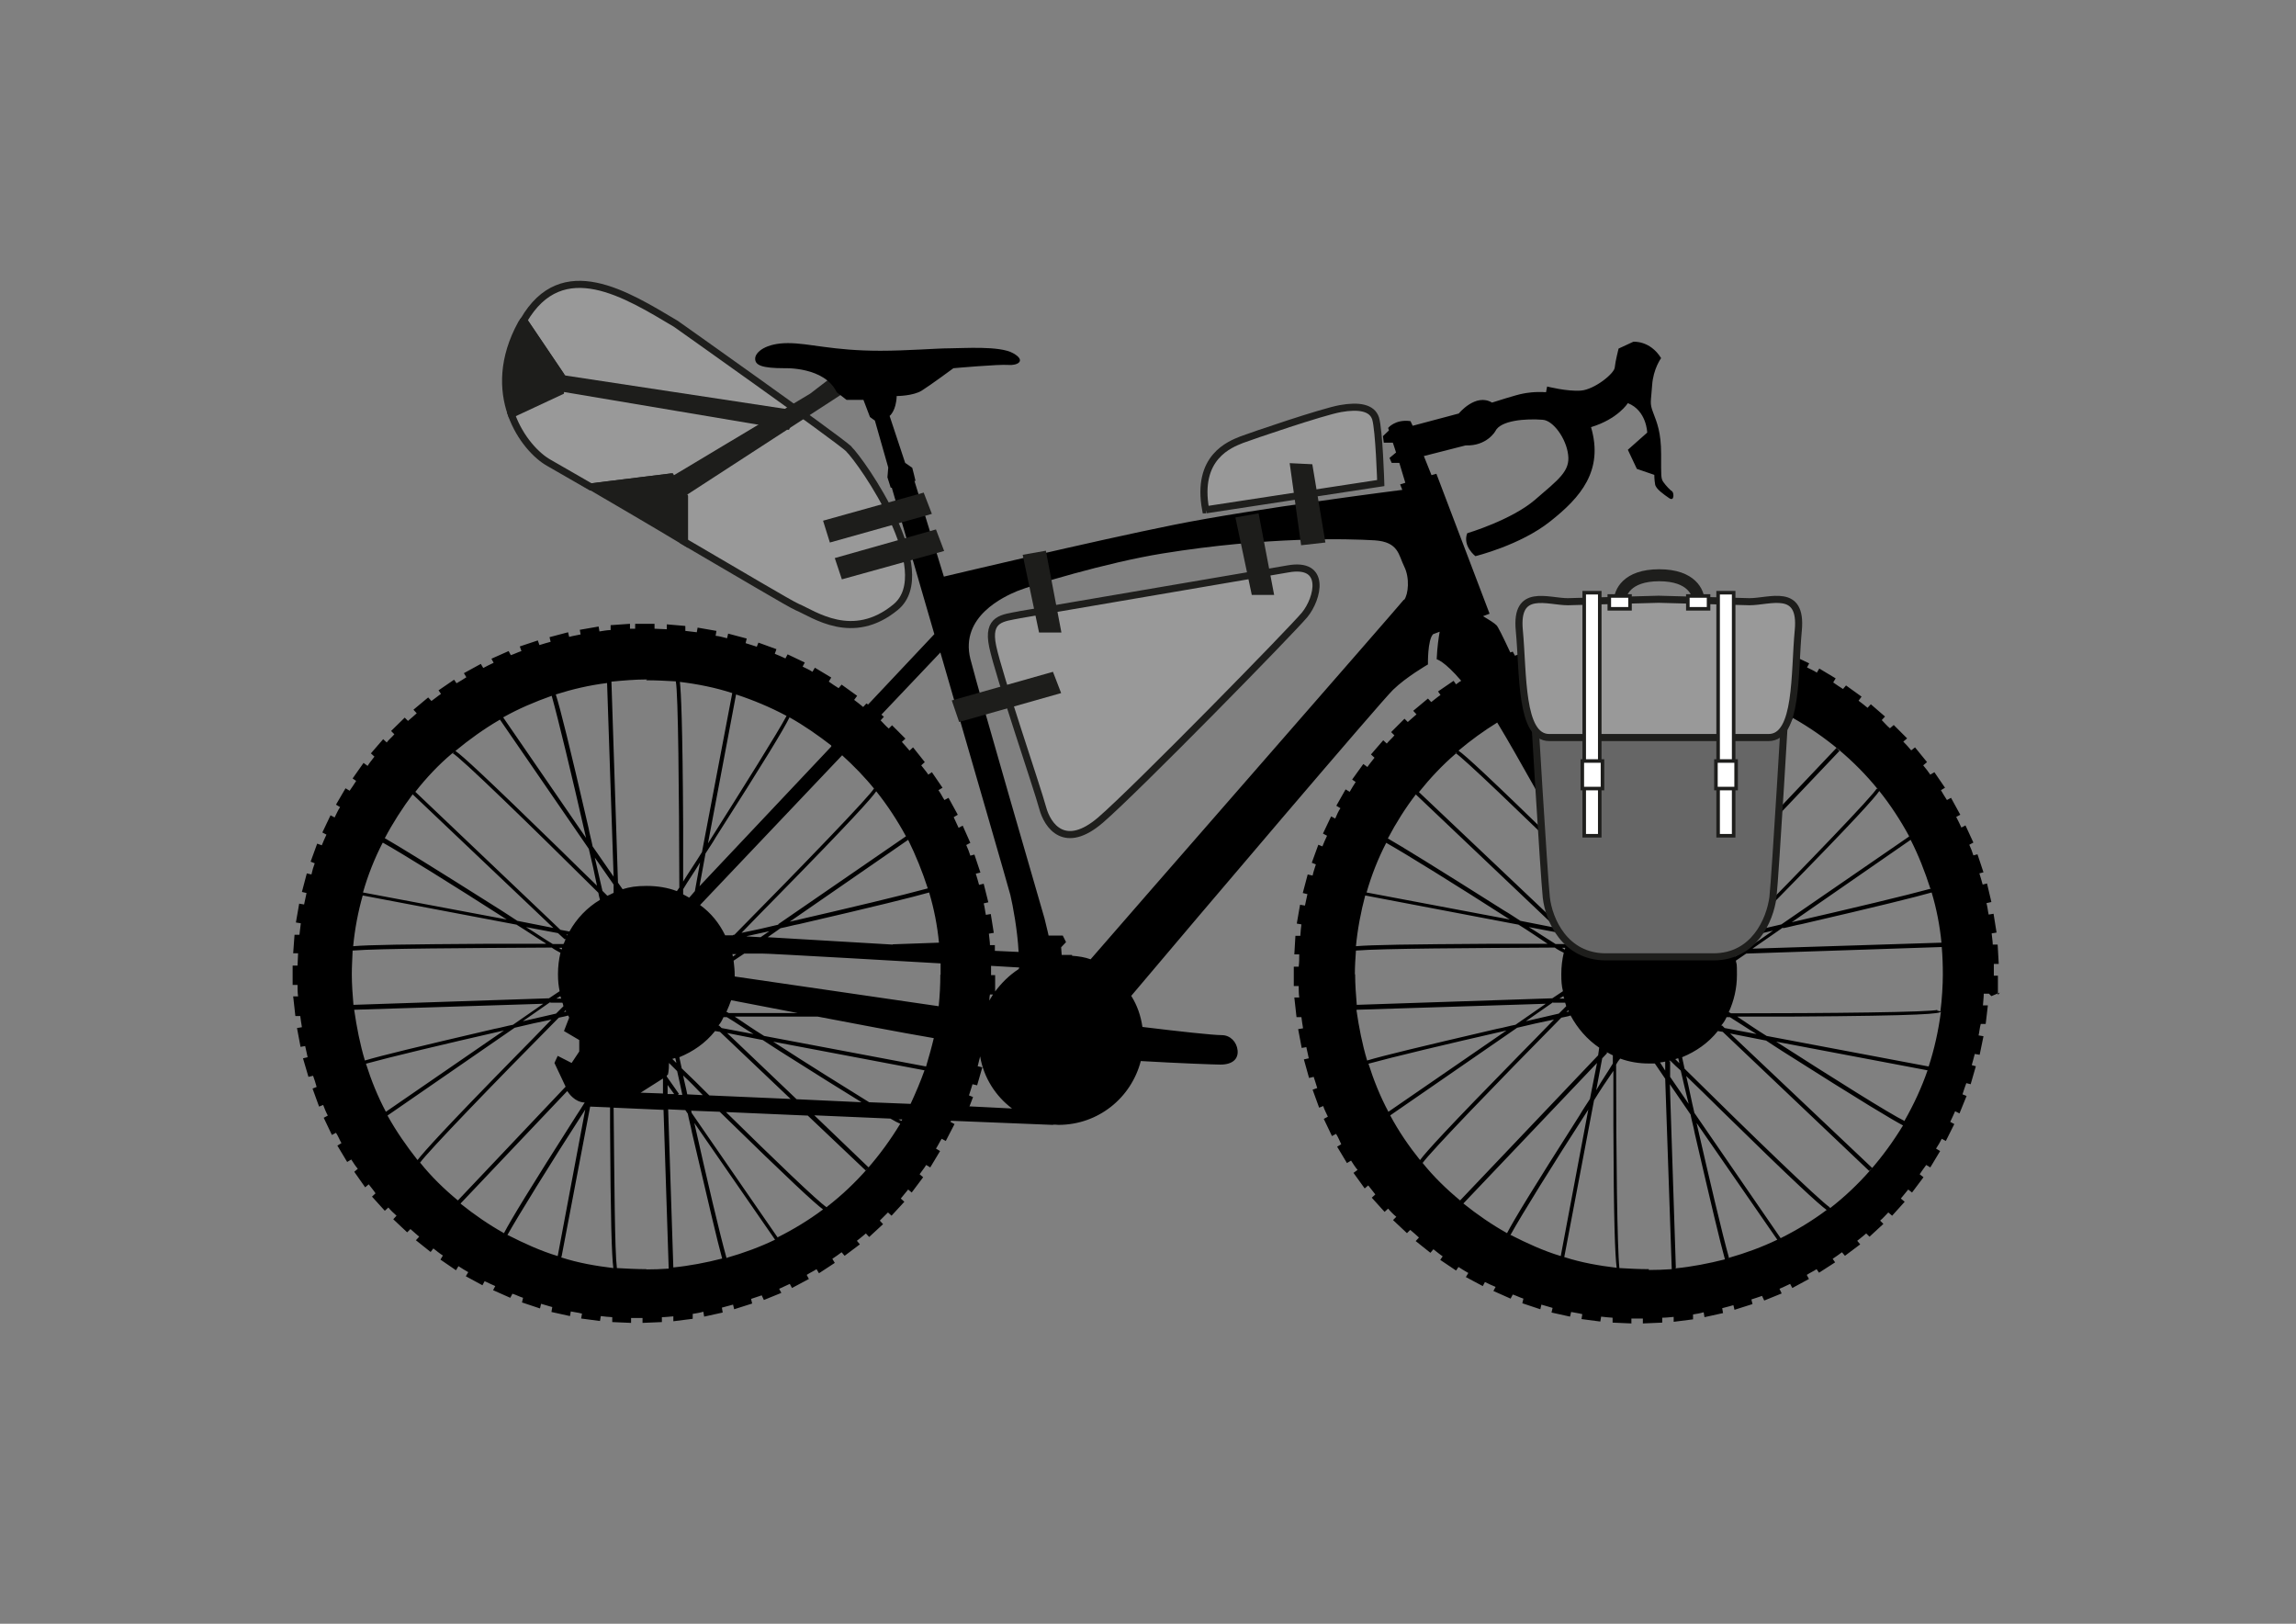 <?xml version="1.0" encoding="UTF-8"?>
<svg id="Lag_2" xmlns="http://www.w3.org/2000/svg" version="1.1" viewBox="0 0 841.9 595.3">
  <rect x="0" y="0" width="841.9" height="595.3" fill="#808080" stroke="none"/>
  <!-- Generator: Adobe Illustrator 29.2.1, SVG Export Plug-In . SVG Version: 2.1.0 Build 116)  -->
  <defs>
    <style>
      .st0 {
        fill: none;
        stroke-width: 4.4px;
      }

      .st0, .st1, .st2, .st3, .st4 {
        stroke-miterlimit: 10;
      }

      .st0, .st1, .st3, .st4 {
        stroke: #1e1e1c;
      }

      .st1 {
        fill: #666;
      }

      .st1, .st2, .st3 {
        stroke-width: 2.6px;
      }

      .st2 {
        stroke: #1d1d1b;
      }

      .st2, .st5 {
        fill: #1d1d1b;
      }

      .st3 {
        fill: #999;
      }

      .st4 {
        fill: #fff;
        stroke-width: 1.3px;
      }
    </style>
  </defs>
  <path class="st3" d="M311.4,164.7c-4.9-4.5-63.6-46-63.6-46-18-10.7-41.6-25.7-55.8-1.2l13.5,20v6l-18,8.4c3.2,9,9.3,15.3,13.8,17.8,2.1,1.2,7.8,4.5,15.3,8.8l29.1-3.6,4.9,7v16.5c20.1,11.7,39,23,41.8,24.2,6,2.5,20.2,13,36,0s-12.4-53.4-17.2-58"/>
  <polygon class="st5" points="297.1 144.3 246 174.9 250.8 182.1 312.1 142.3 306.1 137.4 297.1 144.3"/>
  <path d="M732.6,364.8h0v-7.1c.1,0-1.5,0-1.5,0v-4.3h1.8l-.4-7.1h-1.8c0-1.3-.3-2.7-.4-4.1l1.8-.3-1.1-6.9-1.8.3c-.3-1.3-.4-2.8-.8-4.2l1.8-.4-1.6-6.8-1.6.4c-.3-1.3-.8-2.7-1.2-4.1l1.5-.4-2.2-6.6-1.5.4c-.4-1.3-.9-2.6-1.5-3.9l1.5-.8-2.9-6.3-1.5.8c-.6-1.3-1.2-2.6-1.9-3.9l1.5-.8-3.4-6.2-1.5.8c-.8-1.2-1.5-2.4-2.2-3.6l1.5-.9-3.9-5.7-1.5.9c-.8-1.2-1.6-2.2-2.6-3.4l1.4-1.2-4.4-5.4-1.4,1.1c-.9-1.1-1.8-2.1-2.9-3.2l1.4-1.2-4.9-4.9-1.4,1.2c-1.1-.9-1.9-1.9-3-3l1.2-1.3-5.2-4.5-1.2,1.3c-1.1-.9-2.2-1.8-3.3-2.6l1.1-1.5-5.7-4.1-1.1,1.3c-1.2-.8-2.4-1.5-3.6-2.4l.9-1.5-6-3.6-.9,1.5c-1.2-.8-2.4-1.3-3.6-1.9l.8-1.5-6.3-3-.8,1.5c-1.4-.6-2.6-1.2-3.9-1.7l.6-1.7-6.6-2.4-.6,1.5c-1.4-.4-2.7-.9-4.1-1.3l.4-1.8-6.8-1.8-.4,1.7c-1.4-.3-2.9-.8-4.2-.9l.3-1.8-6.9-1.2-.3,1.7c-1.4-.2-2.9-.3-4.2-.5v-1.8c.1,0-6.8-.6-6.8-.6v1.8c-1.5,0-3-.2-4.5-.2v-1.8h-7.1v1.8h-1.9v-1.8c-.1,0-7.2.5-7.2.5v1.7c-1.2,0-2.6.3-4.1.5l-.3-1.8-6.9,1.2.3,1.8c-1.4.3-2.9.5-4.2.9l-.4-1.7-6.8,1.8.4,1.7c-1.4.3-2.7.8-4.1,1.2l-.6-1.7-6.6,2.2.6,1.7c-1.4.4-2.6,1.1-3.9,1.5l-.8-1.5-.9.3c-2.8-6-4.7-9.8-5.1-10h0c-.8-.8-2.7-2-4.9-3.3l2.4-.9h0l-19.5-51.3-1.8.5-2.8-7,15.3-3.9c7.8.3,10.9-5.2,10.9-5.2,1.9-4,11.1-4.7,17.4-4.2,3.9.3,8.6,6.9,9.3,12.8.8,6-3.4,9-12.1,16.5s-24.9,12.3-24.9,12.3c-1.8,4.7,3,8.4,3,8.4,0,0,16.5-4,27.5-12.8,11-8.7,19.6-18.5,14.9-34.5,9.9-3,13.5-8.8,13.5-8.8,6.9,2.7,7.1,10.8,7.1,10.8l-7.1,6.3,3.3,7,6.4,2.2s0,1.8.3,3.5,3.1,3.6,5.1,5,1.8-1.8,1.2-2.4h0c-.8-.5-2.4-2.2-3.3-3.5s-.8-2.2-.8-10.2-1.5-11.5-2.9-15.2c-1.4-3.6-.8-3.9-.4-10s3.3-10,3.3-10c-4.1-6.6-10.2-6-10.2-6l-5.4,2.5s-1.2,4.7-1.4,6.9c-.1,2.2-7.4,8.1-12.4,8.5s-12.4-1.5-12.4-1.5l-.4,2.1c-4.1-.3-7.5.3-8.4.5-2.1.3-11.4,3.3-11.4,3.3-6-3.6-12.2,4-12.2,4l-16.9,4.5-.8-1.7c-5.6-.8-8.2,2.5-8.2,2.5l.3.9-2.2,2.1.3,2.4h3.3c0-.2,1.2,3.6,1.2,3.6l-2.4,2,.8,1.8h2.8l2.2,7.3-1.9.6.8,2s-53.8,6.8-83.7,12.8-84.4,19-84.4,19l-10.8-35.1h.4c0-.2-1.2-4.8-1.2-4.8l-2.6-1.8-5.7-17.2s2.4-1.8,2.6-7.3c0,0,6,0,9.2-2s11.6-8.2,11.6-8.2c0,0,16.8-1.5,20.1-1.2s6.8-1.5,1.8-4.3h0c-4.9-2.8-18.3-1.8-23.2-1.8s-15.6.9-25.5.9h0c-17.6,0-25.8-2.8-33.9-2.8s-12,3.3-12,5.7,2.4,3.5,10.8,3.5c0,0,14.6-.6,19.1,8.8l3.6,2.8h6.2l2.4,6.3,1.8,1.3,4.9,17.2-.3,3.6,1.2,3.8h.4c.9,3,7.7,26.4,15.6,53.7l-24.3,25.8-.6-.4-1.2,1.3c-1.1-.9-2.2-1.8-3.3-2.6l1.1-1.5-5.7-4.1-1.1,1.3c-1.2-.8-2.4-1.5-3.6-2.4l.9-1.5-6-3.6-.9,1.5c-1.2-.8-2.4-1.3-3.6-1.9l.8-1.5-6.3-3-.8,1.5c-1.3-.6-2.6-1.2-3.9-1.7l.6-1.7-6.6-2.4-.6,1.5c-1.3-.4-2.7-.9-4.1-1.3l.4-1.7-6.8-1.8-.4,1.7c-1.3-.3-2.8-.8-4.2-.9l.3-1.8-6.9-1.2-.3,1.7c-1.3-.2-2.8-.3-4.2-.5v-1.8c.2,0-6.8-.6-6.8-.6v1.8c-1.5,0-3-.2-4.5-.2v-1.8h-7.1v1.8h-1.9v-1.8l-7.1.5v1.8c-1.3,0-2.7.3-4.1.5l-.3-1.8-6.9,1.2.3,1.7c-1.3.3-2.8.5-4.2.9l-.4-1.7-6.8,1.8.4,1.7c-1.3.3-2.7.8-4.1,1.2l-.6-1.7-6.6,2.2.6,1.7c-1.3.4-2.6,1.1-3.9,1.5l-.8-1.5-6.3,2.8.8,1.5c-1.2.6-2.6,1.2-3.8,1.9l-.9-1.5-6.2,3.4.9,1.5c-1.2.8-2.4,1.5-3.6,2.2l-.9-1.3-5.7,3.9.9,1.3c-1.2.8-2.2,1.7-3.5,2.6l-1.2-1.3-5.4,4.5,1.2,1.3c-1,.9-2.1,1.9-3.2,2.8l-1.2-1.2-5,4.9,1.2,1.2c-.9,1.1-2,1.9-2.8,3l-1.3-1.2-4.5,5.2,1.3,1.2c-.9,1.2-1.8,2.2-2.5,3.4l-1.5-1.1-4,5.7,1.3.9c-.8,1.2-1.5,2.4-2.4,3.6l-1.5-.9-3.5,6,1.5.9c-.8,1.2-1.3,2.4-2,3.8l-1.5-.8-3,6.3,1.5.8c-.6,1.3-1.2,2.6-1.7,3.9l-1.7-.6-2.4,6.6,1.5.6c-.5,1.3-.9,2.7-1.2,4.1l-1.7-.4-1.8,6.8,1.7.4c-.3,1.3-.6,2.8-.9,4.2l-1.8-.3-1.2,6.9,1.8.3c-.2,1.3-.3,2.8-.5,4.2h-1.8c0-.2-.5,6.8-.5,6.8h1.8c0,1.5-.2,3-.2,4.5h-1.8v7.1h1.8c0,1.3,0,2.8.2,4.2h-1.8c0,.2.8,7.2.8,7.2h1.8c.2,1.2.3,2.6.6,4.1l-1.8.3,1.3,6.9,1.7-.3c.3,1.3.6,2.7.9,4.1l-1.7.4,2,6.8,1.7-.4c.5,1.3.9,2.7,1.3,4.1l-1.5.6,2.4,6.6,1.5-.6c.5,1.3,1,2.6,1.7,3.9l-1.5.8,3,6.3,1.5-.8c.8,1.2,1.3,2.6,2,3.8l-1.5.9,3.6,6,1.5-.9c.8,1.2,1.5,2.4,2.4,3.4l-1.3,1.1,4,5.7,1.3-1.1c.9,1.2,1.8,2.2,2.5,3.3l-1.3,1.2,4.7,5.2,1.3-1.2c.9,1.1,2,2.1,3,3l-1.2,1.3,5.1,4.8,1.2-1.2c1,.9,2.1,1.8,3.2,2.8l-1.2,1.3,5.4,4.3,1-1.3c1.2.9,2.2,1.8,3.5,2.6l-.9,1.5,5.7,3.9.9-1.5c1.2.8,2.4,1.5,3.6,2.2l-.9,1.5,6.1,3.3.8-1.5c1.2.6,2.6,1.2,3.9,1.8l-.8,1.5,6.3,2.8.8-1.5c1.3.4,2.6,1.1,3.9,1.5l-.4,1.7,6.6,2.2.4-1.7c1.3.4,2.7.8,4.1,1.2l-.3,1.8,6.8,1.5.3-1.7c1.3.3,2.7.4,4.1.8l-.3,1.8,6.9.9.3-1.8c1.3.2,2.8.3,4.2.4v1.8l6.9.3v-1.8h4.2v1.8l7.1-.3v-1.8c1.3,0,2.8-.2,4.2-.3v1.8c.2,0,7.1-.9,7.1-.9v-1.8c1.2-.2,2.6-.4,3.9-.8l.3,1.8,6.8-1.5-.3-1.8c1.3-.3,2.8-.8,4.1-1.1l.4,1.7,6.6-2.1-.4-1.7c1.3-.4,2.6-.9,3.9-1.3l.8,1.7,6.4-2.6-.8-1.5c1.3-.6,2.6-1.2,3.9-1.8l.8,1.5,6.2-3.3-.8-1.5c1.2-.8,2.4-1.3,3.6-2.1l.9,1.5,5.8-3.8-.9-1.5c1.2-.8,2.2-1.5,3.4-2.4l1.1,1.3,5.6-4.2-1.1-1.3c1.2-.9,2.2-1.8,3.3-2.7l1.2,1.3,5.1-4.7-1.2-1.3,3-3,1.3,1.2,4.7-5.1-1.3-1.2c.9-1.1,1.8-2.2,2.7-3.3l1.3,1.1,4.2-5.6-1.3-1.1c.8-1.2,1.7-2.2,2.4-3.4l1.5.9,3.6-6-1.5-.9c.8-1.2,1.3-2.4,2.1-3.6l1.5.8,3.2-6.2-1.5-.8c0-.2.2-.3.3-.4l37.1,1.5h0c.8-.2,1.5,0,2.2,0,14.6,0,26.7-9.9,30.2-23.4,13.7.8,27.2,1.3,29.2,1.3,4.5,0,6.6-2.1,6.3-5.2s-2.7-5.6-5.8-5.6-15.2-1.3-29.1-3c-.6-4.1-1.9-7.9-4.1-11.4,24.6-29.2,91.8-108.2,96-112.2,4.8-4.7,12.8-9.3,12.8-9.3,0,0-.2-9,1.9-11.1l2.4-.9c-.4,2.2-.9,5.6-1.1,10.1,0,0,2.8.6,9,7.9-.8.4-1.3.9-1.9,1.3l-.9-1.3-5.7,3.9.9,1.3c-1.2.8-2.2,1.7-3.4,2.6l-1.2-1.3-5.4,4.5,1.2,1.3c-1.1.9-2.1,1.9-3.2,2.8l-1.2-1.2-4.9,4.9,1.2,1.2c-.9,1.1-1.9,1.9-2.8,3l-1.3-1.2-4.5,5.2,1.3,1.2c-.9,1.2-1.8,2.2-2.6,3.4l-1.5-1.1-4.1,5.7,1.3.9c-.8,1.2-1.5,2.4-2.2,3.6l-1.5-.9-3.4,6,1.5.9c-.8,1.2-1.3,2.4-1.9,3.8l-1.5-.8-3,6.3,1.5.8c-.6,1.3-1.2,2.6-1.7,3.9l-1.5-.6-2.4,6.6,1.5.6c-.4,1.3-.9,2.7-1.2,4.1l-1.8-.4-1.8,6.8,1.7.4c-.3,1.3-.6,2.8-.9,4.2l-1.8-.3-1.2,6.9,1.7.3c-.2,1.3-.3,2.8-.4,4.2h-1.8c0-.2-.4,6.8-.4,6.8h1.8c0,1.5,0,3-.2,4.5h-1.8v7.1h1.8c0,1.3,0,2.8.2,4.2h-1.8c0,.2.8,7.2.8,7.2h1.8c.2,1.2.3,2.6.6,4.1l-1.8.3,1.3,6.9,1.7-.3c.3,1.3.6,2.7.9,4.1l-1.8.4,1.9,6.8,1.7-.4c.4,1.3.9,2.7,1.3,4.1l-1.7.6,2.4,6.6,1.5-.6c.4,1.3,1.1,2.6,1.7,3.9l-1.5.8,3,6.3,1.5-.8c.8,1.2,1.3,2.6,1.9,3.8l-1.5.9,3.6,6,1.5-.9c.8,1.2,1.5,2.4,2.4,3.4l-1.5,1.1,4.1,5.7,1.3-1.1c.9,1.2,1.8,2.2,2.6,3.3l-1.3,1.2,4.7,5.2,1.3-1.2c.9,1.1,1.9,2.1,3,3l-1.2,1.2,5.1,4.8,1.2-1.2c1.1.9,2.1,1.8,3.2,2.8l-1.2,1.3,5.4,4.3,1.1-1.3c1.2.9,2.2,1.8,3.4,2.6l-.9,1.3,5.8,3.9.9-1.3c1.2.8,2.4,1.5,3.6,2.2l-.9,1.5,6.2,3.3.8-1.5c1.2.6,2.6,1.3,3.9,1.8l-.8,1.5,6.3,2.8.8-1.5c1.3.4,2.6,1.1,3.9,1.5l-.4,1.7,6.6,2.2.4-1.7c1.4.4,2.7.8,4.1,1.2l-.4,1.7,6.8,1.5.4-1.7c1.4.3,2.7.4,4.1.8l-.3,1.8,6.9.9.3-1.8c1.4.2,2.9.3,4.2.4v1.8l6.9.3v-1.8h4.2v1.8l7.1-.3v-1.8c1.4,0,2.9-.2,4.2-.3v1.8c.1,0,7.1-.9,7.1-.9v-1.8c1.2-.2,2.6-.4,3.9-.8l.3,1.8,6.8-1.5-.3-1.8c1.4-.3,2.9-.8,4.1-1.1l.4,1.7,6.6-2.1-.4-1.7c1.4-.4,2.6-.9,3.9-1.3l.8,1.7,6.4-2.6-.8-1.7c1.4-.6,2.6-1.2,3.9-1.8l.8,1.5,6.1-3.3-.8-1.5c1.2-.8,2.4-1.3,3.6-2.1l.9,1.3,5.9-3.8-.9-1.3c1.2-.8,2.2-1.5,3.4-2.4l1.1,1.3,5.6-4.2-1.1-1.3c1.2-.9,2.2-1.8,3.3-2.7l1.2,1.2,5.1-4.7-1.2-1.2c1.1-.9,1.9-1.9,3-3l1.4,1.2,4.6-5.1-1.4-1.2c.9-1.1,1.8-2.2,2.7-3.3l1.4,1.1,4.2-5.6-1.4-1.1c.8-1.2,1.5-2.2,2.4-3.4l1.5.9,3.6-6-1.5-.9c.8-1.2,1.5-2.4,2.1-3.6l1.5.8,3.1-6.2-1.5-.8c.6-1.2,1.2-2.6,1.8-3.9l1.6.8,2.6-6.4-1.5-.6c.4-1.3.9-2.7,1.4-4.1l1.6.4,1.9-6.6-1.5-.4c.3-1.3.8-2.7,1.1-4.1l1.8.3,1.4-6.8-1.8-.3c.3-1.3.4-2.8.8-4.2h1.8c0,.2.8-6.8.8-6.8h-1.8c.1-1.5.3-3,.3-4.3h1.9l.9.9,3.1-1.3ZM344.7,238.8c11.6,40.1,24.9,85.9,25.8,89.4.9,3.8,2.6,12.9,3,20.8l-8.7-.4v-2.1h-1.8c0-1.3-.3-2.8-.4-4.2l1.8-.3-1.1-6.9-1.8.3c-.3-1.3-.4-2.8-.8-4.2l1.7-.4-1.7-6.8-1.7.4c-.3-1.3-.8-2.7-1.2-4.1l1.7-.4-2.2-6.6-1.5.4c-.4-1.3-.9-2.6-1.5-3.9l1.5-.8-2.8-6.3-1.5.8c-.6-1.3-1.2-2.6-1.8-3.9l1.5-.9-3.4-6.2-1.5.8c-.8-1.2-1.3-2.4-2.2-3.6l1.5-.9-3.9-5.7-1.3.9c-.8-1.2-1.7-2.2-2.6-3.4l1.3-1.2-4.3-5.4-1.3,1.2c-.9-1.1-1.8-2.1-2.8-3.2l1.3-1.2-4.9-4.9-1.2,1.2c-1.1-.9-1.9-1.9-3-3l1.2-1.3-.9-.8,22.2-23.4h-.5ZM249,401.1l-4.5-6.4v-.4l.4-.3s.4-1.2.4-4.3l3,3c.6,2.8,1.3,5.7,1.9,8.7h-1.7l.3-.2ZM129.9,370.2l69.3-2.2-11.1,7.7c-2.2.4-4.5,1.1-6.8,1.5-28.3,6.6-41.5,9.8-47.5,11.6-1.8-6-3-12.2-3.9-18.4h0ZM129,357.3c0-3,.2-6,.3-8.8,9.9-.8,42-.9,73-1.1,1.1.8,2.1,1.3,3.2,1.9-.6,2.6-.9,5.1-.9,7.8s.2,4.2.6,6.3l-3.9,2.6-71.7,2.4c-.3-3.6-.6-7.5-.6-11.2h0ZM362.8,366.7c0-.8,0-1.3.2-2.1h1.1c-.4.8-.9,1.3-1.2,2.1h0ZM344.8,357.3c0,3.9-.2,7.7-.6,11.6l-74.8-10.9v-.6c0-1.8-.2-3.4-.4-5.2l3.9-2.6h6.6c0-.2,65.4,3.6,65.4,3.6v4.2h0ZM268.5,349.8h1.5l-1.3.9c0-.3,0-.6-.2-.9h0ZM273.9,343.2c2.7-.6,5.6-1.2,8.2-1.8l-3.2,2.2-5.1-.3h0ZM205.9,348.1c-.3-.2-.6-.3-.9-.6h1.1c0,.2,0,.3-.2.6h0ZM205.8,366.1h-1.8l1.5-.9c0,.3.2.6.3.9h0ZM247.6,387.9c.2.6.3,1.2.4,1.8l-1.5-1.5c.3,0,.8-.3,1.2-.3h-.1ZM263.5,375.9c.8-.9,1.3-1.9,1.8-3h1.2c3.2,1.9,6.3,4.1,9.8,6.2l-11.7-2.2-.9-.9h-.2ZM266.4,370.9c.6-1.3,1.2-2.8,1.7-4.2,6.2,1.2,14.7,2.8,24.4,4.7h-25.3c-.3-.2-.4-.3-.8-.4h0ZM343.2,347.2h1.2-1.2ZM327.3,346.3l-45.8-2.7,4.7-3.3c2.2-.4,4.5-1.1,6.8-1.5,28.5-6.6,41.7-9.9,47.7-11.6,1.8,6,3,12.2,3.6,18.4l-16.9.6h0ZM289.3,338.1l43.7-30.2c2.8,5.7,5.2,11.6,7.2,17.8-8.7,2.4-28.8,7.2-51,12.3h.2ZM285.4,339c-4.5,1.1-9,2.1-13.5,3,4.1-4.2,8.4-8.7,12.8-13.1,27.8-28.3,34.9-36.3,36.6-38.8,4.1,5.1,7.8,10.8,10.9,16.5l-46.8,32.2h0v.2ZM320.8,289.3h-.3v-.3c-.9,2.2-26.1,28.3-51.2,53.7-.2,0-.4,0-.6.2h-2.8c-2.2-4.5-5.2-8.2-9.2-11.1l52.1-54.9c4.3,3.9,8.4,8.1,12,12.6h0ZM252.7,329.1c-.8-.4-1.3-.8-2.2-1.2v-1.9c1.9-3.2,4.1-6.3,6.2-9.8l-1.9,10.5-1.9,2.2h0ZM226.5,326.7h0c0-.2,0,0,0,0h0ZM225.1,327.3c-.8.3-1.5.8-2.4,1.1l-1.8-1.8c-.9-3.9-1.8-7.9-2.8-12.2l6.9,9.9v3h.2ZM208,342.9l-.3-.3h.4v.3h-.1ZM207.4,344.4c-.3.4-.4,1.2-.8,1.7h-3.9c-3.2-1.9-6.3-4.1-9.8-6.2l11.7,2.2,2.4,2.2h.3ZM200.1,346h-20.1c-31.7.2-44.8.4-50.5.9.6-6.3,1.8-12.6,3.5-18.6l56.4,10.7c3.6,2.2,7.2,4.7,10.8,6.9h0ZM201.9,367.6h4.3c.2.3.3.8.4,1.3l-2.7,2.7c-3.9.9-7.9,1.8-12.2,2.8l9.9-6.9h.2ZM207.4,370.5c0,.2.2.3.2.4-.3,0-.6,0-.9.2l.8-.8h0v.2ZM243.1,395.2h0v5.7c.2,0-8.2-.3-8.2-.3l8.2-5.2h0ZM244.6,397.5l2.6,3.6h-2.4v-3.6h-.2ZM250.5,394.3c2.4,2.2,4.8,4.7,7.2,7.2l-5.7-.3c-.4-2.2-1.1-4.7-1.5-6.9h0ZM250,391.8c-.3-1.3-.6-2.8-.9-4.2,5.1-2.1,9.6-5.2,13.1-9.6l1.8.3,25.9,24.6-29.8-1.3c-3.3-3.3-6.6-6.6-10.1-9.9h0ZM266.5,378.7l13.2,2.6c1.9,1.2,3.9,2.6,6,3.9,13.7,8.7,23.4,14.7,30.2,18.9l-23.8-1.1-25.5-24.3h0ZM283.5,381.9l55.5,10.5c-1.5,4.2-3.2,8.2-5.1,12.3l-15.2-.6c-9-5.6-21.8-13.5-35.2-22.2h0ZM339.6,391l-59.4-11.2c-3.6-2.2-7.2-4.7-10.8-7.1h30.4c13.8,2.6,29.1,5.6,42.6,7.9-.8,3.4-1.8,6.9-2.8,10.3h0ZM373.5,355.3c-3.4,2.2-6.3,5.1-8.6,8.2v-6c.2,0-1.5,0-1.5,0v-3.4l10.3.6v.4h-.2v.2ZM304.9,273.6l-48.4,51.3,2.2-12c1.2-1.9,2.6-3.9,3.8-6,18.2-28.5,24.8-39.4,27-43.9,5.4,3,10.5,6.6,15.3,10.3h0v.3ZM288.4,262.5c-3.3,6.2-15.3,25.3-28.8,46.7l10.3-54.6c6.4,2.1,12.6,4.7,18.4,7.8h0ZM268.5,254.1l-11.1,58.3c-2.2,3.6-4.7,7.2-6.9,10.8v-20.1c-.2-38.2-.8-49.7-1.2-53.1,6.6.8,13.1,2.1,19.2,4.1h0ZM237,249.4c3.6,0,7.2.2,10.8.4.9,4.3,1.2,40.7,1.3,75.6-.3.4-.6.9-.9,1.3-3.4-1.3-7.2-1.9-11.1-1.9s-6.2.4-8.8,1.2l-1.7-2.4-2.4-73.7c4.2-.4,8.7-.8,13.1-.8h0l-.3.2ZM222.6,250.3l2.4,71.1-7.7-11.1c-.4-2.2-1.1-4.5-1.5-6.8-7.1-30.8-10.3-43.5-12-48.9,6-1.9,12.3-3.4,18.9-4.2h0l-.2-.2ZM202.3,255.1c2.2,7.8,7.3,28.8,12.6,52.1l-30.4-44.2c5.7-3.2,11.6-5.7,17.8-7.9h0ZM183.3,263.8l32.6,47.4c1.1,4.5,2.1,9,3,13.5-4.2-4.1-8.7-8.4-13.1-12.8-28.1-27.4-36.2-34.8-38.8-36.6,5.1-4.2,10.5-8.1,16.2-11.4h0l.2-.2ZM166.3,276h-.3s.2-.2.3-.2h0v.2ZM165.9,276.1c2.7,1.3,28.5,26.4,53.5,51.2.2.9.3,1.7.6,2.6-4.7,2.8-8.6,6.9-11.2,11.6l-3.3-.6-53.2-50.6c4-5.1,8.5-9.9,13.5-14.1h.2ZM151.5,291.4l51.4,48.8-13.2-2.6c-1.9-1.2-3.9-2.6-6-3.9-26.1-16.5-37.7-23.6-42.6-26.4,3-5.7,6.5-11.1,10.3-16.2h0v.3ZM140.5,309c7.3,4.1,25.5,15.4,45.3,28.1l-52.7-9.9c1.8-6.3,4.2-12.4,7.2-18.2h.2ZM134.1,390c8.7-2.4,28.7-7.2,50.7-12.2l-43.3,29.8c-3-5.6-5.4-11.6-7.3-17.6h0ZM142.2,408.9l46.5-32.1c4.5-1.1,9-2.1,13.5-3-4.1,4.2-8.4,8.7-12.8,13.1-26.2,26.7-34,35.4-36.3,38.4-4-5.1-7.8-10.5-11-16.3h0ZM154,426.3c3-4.2,27-29.1,50.9-53.2,1.2-.3,2.2-.4,3.4-.8.2.3.3.4.4.8l-1.9,4.9,5.6,3.3v4.2l-2.8,4.2-5.1-2.6-1.2,2.6,4.1,8.7-39.5,41.7c-5.1-4.2-9.8-8.8-13.8-13.8h0ZM169,441.1l39-41.1c.6.9,2.8,4.1,6.4,4.2-.9,1.5-1.9,3-3,4.7-17.2,27-24,38.2-26.6,43.2-5.7-3.2-10.9-6.8-15.9-10.8h0ZM186.1,452.7c3.9-6.9,15.3-25.5,28.5-45.9l-10.1,53.7c-6.3-1.9-12.4-4.7-18.3-7.7h-.1ZM205.9,460.8l10.5-55.1,7.3.3v6.8c.2,34.9.6,47.4,1.2,52.1-6.6-.8-12.9-1.9-19.1-3.9h0v-.2ZM237,465.3c-3.6,0-7.2-.2-10.8-.4-.8-6.3-.9-31.3-1.2-58.8l18.3.8,1.9,58.2c-2.8.2-5.6.3-8.4.3h.2ZM246.9,464.8l-1.9-58.1,6.3.3.9,1.3c.4,2.2,1.1,4.5,1.5,6.8,6.2,26.4,9.3,39.8,11.1,46.3-5.8,1.5-12,2.7-18.2,3.3h.3ZM266.4,461.2c-2.6-9.3-7.1-28.5-11.8-49.5l29.6,42.8c-5.6,2.7-11.6,4.9-17.6,6.6h0l-.2.2ZM285.3,453.9l-31.7-45.9c0-.3,0-.4-.2-.8l10.5.4c26.4,25.8,34.9,33.6,37.9,35.8-5.2,3.9-10.8,7.3-16.8,10.3h.2ZM303.1,442.6c-3.3-2.2-18.9-17.2-36.9-34.9l30,1.3,21.2,20.1,1.1-1.1-19.9-19.1,27.9,1.2c1.5.9,2.7,1.5,3.6,1.9-7.1,11.7-16.1,22.1-26.7,30.3h0l-.2.2ZM330.7,411c-.3-.2-.8-.3-1.2-.6h1.3c0,.3-.2.4-.3.6h.2ZM355.5,405.6l1.3-3.4-1.5-.6c.4-1.3.9-2.7,1.3-4.1l1.7.4,1.9-6.6-1.7-.4c.3-1.2.6-2.4.9-3.6,1.3,7.8,5.7,14.6,11.7,19.1l-15.9-.8h.2ZM514.9,219.7h0c-1.5,2-105.9,121.4-115,132-2.2-.8-4.3-1.1-6.8-1.3v-.3h-3.8c0-.2-.2-2.8-.2-2.8l1.8-1.9-1.2-2.4h-5.2s-.4-1.9-1.5-6.3c-1.2-4.3-23.2-79.7-27.2-95.2-3.8-15.5,12.4-22.8,17.2-24.8s32.8-10.5,53.4-13.8c38.4-6.2,67.9-5.4,77.7-4.8,8.8.6,8.7,5.4,10.8,9.6s1.5,10.2,0,12.2h-.2ZM497.5,370.2l69.3-2.2-11.1,7.7c-2.2.4-4.5,1.1-6.8,1.5-28.3,6.6-41.6,9.8-47.6,11.6-1.8-6-3-12.2-3.9-18.4h0ZM496.8,357.3c0-3,.2-6,.4-8.8,9.9-.8,42-.9,72.9-1.1,1.1.8,2.1,1.3,3.3,1.9-.6,2.6-.9,5.1-.9,7.8s.1,4.2.6,6.3l-3.9,2.6-71.7,2.4c-.3-3.6-.6-7.5-.6-11.2h-.2ZM573.7,348.1c-.3-.2-.6-.3-.9-.6h1.1c0,.2,0,.3-.1.6h0ZM573.6,366.1h-1.8l1.5-.9c0,.3.1.6.3.9h0ZM634.5,344.7h.6c-.1.2-.3.3-.4.4,0,0,0-.3-.1-.3h0ZM621,329.4c-.9-.4-1.8-.9-2.9-1.3v-1.9c1.9-3.2,4.1-6.3,6.1-9.8l-2.2,11.7-1.2,1.2h0l.2.2ZM594.3,326.7h0ZM575.7,342.9l-.3-.3h.4c0,.2,0,.3-.1.3h0ZM575.1,344.4c-.3.4-.4,1.2-.8,1.7h-3.9c-3.1-1.9-6.3-4.1-9.8-6.2l11.7,2.2,2.4,2.2h.3ZM567.9,346h-20.1c-31.7.2-44.8.4-50.6.9.6-6.3,1.8-12.6,3.4-18.6l56.2,10.7c3.6,2.2,7.2,4.7,10.8,7.1h.2ZM569.5,367.6h4.4c.1.3.3.8.4,1.3-.9.9-1.8,1.8-2.7,2.7-3.9.9-7.9,1.8-12.1,2.8l9.9-6.9h.1ZM575.1,370.5c0,.2.1.3.1.4-.3,0-.6,0-.9.2l.8-.8h0v.2ZM589.2,385.8c.8.3,1.4.8,2.2,1.1v3c-1.9,3.2-4.1,6.3-6.1,9.8l2.2-11.7,1.8-1.9h0l-.2-.2ZM592.8,387.4h0ZM610.6,389.2v3.3l-1.9-3c.6,0,1.4-.2,1.9-.3h0ZM612.1,388.9h.4c1.2,1.2,2.4,2.4,3.8,3.6.9,3.9,1.8,7.9,2.9,12.2l-6.8-9.9v-5.7h-.3v-.2ZM614.2,388.3c.3,0,.8-.3,1.2-.3.1.6.3,1.2.4,1.8l-1.5-1.5h-.1ZM631.2,375.9c.8-.9,1.4-1.9,1.9-3h1.2c3.1,1.9,6.3,4.1,9.8,6.2l-11.7-2.2-.9-.9h-.3ZM636.1,349.8h1.5l-1.4.9c0-.3-.1-.6-.1-.9h0ZM635.8,348.3c-.1-.4-.3-1.2-.4-1.7.9-.9,1.6-1.8,2.6-2.6,3.9-.9,7.9-1.8,12.1-2.8l-9.9,6.9h-4.2c0,.2,0,0,0,0l-.2.2ZM653.8,340.3c2.2-.4,4.5-1.1,6.8-1.5,28.5-6.6,41.7-9.9,47.7-11.6,1.8,6,3,12.2,3.6,18.4l-69.3,2.2,11.1-7.7h.1ZM708,325.8c-8.7,2.4-28.8,7.2-51,12.3l43.6-30.2c2.9,5.7,5.2,11.6,7.2,17.8h.2ZM700,306.7l-46.8,32.2c-4.5,1.1-9,2.1-13.5,3,4.1-4.2,8.4-8.7,12.8-13.1,27.8-28.3,34.9-36.3,36.6-38.8,4.1,5.1,7.8,10.8,10.9,16.5h0v.2ZM688.5,289.3h-.3v-.3c-.9,2.2-26.1,28.3-51.1,53.7-1.1.3-2.1.4-3.1.8-2.4-5.1-6.1-9.4-10.8-12.6l.3-1.9,51-53.7-1.1-1.1-49.4,52.1,2.6-13.2c1.2-1.9,2.6-3.9,3.8-6,18.1-28.5,24.8-39.4,27-43.9,12,6.8,22.6,15.6,31.2,26.2h0ZM656.1,262.5c-3.3,6.2-15.3,25.3-28.8,46.7l10.4-54.6c6.4,2.1,12.6,4.7,18.4,7.8h0ZM636.1,254.1l-11.1,58.3c-2.2,3.6-4.6,7.2-7.1,10.8v-20.1c-.1-38.2-.8-49.7-1.2-53.1,6.6.8,13.1,2.1,19.2,4.1h.2ZM604.6,249.4c3.6,0,7.2.2,10.8.4.9,4.3,1.2,40.7,1.4,75.6-.3.4-.6.9-.9,1.3-3.4-1.3-7.2-1.9-11.1-1.9s-6.1.4-8.9,1.2l-1.6-2.4-2.4-73.7c4.2-.4,8.7-.8,13.1-.8h0l-.3.2ZM590.2,250.3l2.4,71.1-1.8-2.6c-2.4-5.6-5.1-11.4-7.9-17.6-6.8-29.1-9.9-41.4-11.4-46.8,6-1.9,12.4-3.4,18.8-4.2h0ZM570.1,255.1c1.9,6.3,5.6,21.6,9.8,39.4-5.7-12.8-11.7-25.8-16.8-36.8,2.2-.9,4.6-1.8,7.1-2.6h0ZM549,264.9c1.9,3.2,4.1,6.8,6.4,10.9,7.2,12.6,15.5,27.4,22.8,40.5-1.5-1.5-3.1-3-4.6-4.5-28.1-27.4-36.2-34.8-38.8-36.6,4.5-3.8,9.2-7.2,14.2-10.3h0ZM534,276h-.3s.2-.2.3-.2h0v.2ZM533.7,276.1c2.4,1.3,24.3,22.3,47.3,44.8,1.9,3.4,3.8,6.8,5.6,9.8-4.1,2.8-7.4,6.3-9.8,10.7l-3.3-.6-53.2-50.4c4.1-5.1,8.6-9.9,13.5-14.1h0v-.2ZM519.3,291.4l51.4,48.8-13.2-2.6c-1.9-1.2-3.9-2.6-6-3.8-26.1-16.5-37.7-23.6-42.6-26.4,3-5.7,6.4-11.1,10.3-16.2h0v.2ZM508.3,309c7.3,4.1,25.5,15.4,45.3,28.1l-52.5-9.9c1.8-6.3,4.2-12.4,7.2-18.2h0ZM501.7,390c8.7-2.4,28.7-7.2,50.7-12.2l-43.3,29.8c-3-5.6-5.4-11.6-7.3-17.6h0ZM509.8,408.9l46.5-32.1c4.5-1.1,9-2.1,13.5-3-4.1,4.2-8.4,8.7-12.8,13.1-26.2,26.7-34.1,35.4-36.3,38.4-4.1-5.1-7.8-10.5-10.9-16.3h0ZM521.7,426.3c3-4.2,27-29.1,50.8-53.2,1.2-.3,2.4-.4,3.4-.8,2.6,4.8,6.1,8.8,10.5,11.8l-.4,2.8-50.6,53.2c-5.1-4.2-9.8-8.8-13.8-13.8h0ZM536.7,441.1l48.9-51.4-2.6,13.2c-1.2,1.9-2.6,3.9-3.8,6-17.2,27-24,38.2-26.6,43.2-5.7-3.2-10.9-6.8-15.9-10.8h-.1ZM553.9,452.7c3.8-6.9,15.3-25.5,28.5-45.9l-10.1,53.7c-6.3-1.9-12.4-4.7-18.3-7.7h-.2ZM573.6,460.8l10.9-57.4c2.2-3.6,4.6-7.2,7.1-10.8v20.1c.1,34.9.6,47.4,1.2,52.1-6.6-.8-12.9-1.9-19.1-3.9h-.1ZM604.6,465.3c-3.6,0-7.2-.2-10.8-.4-.8-7.5-1.2-41.6-1.2-74.6.4-.8.9-1.5,1.5-2.2,3.3,1.2,6.8,1.8,10.5,1.8s1.5,0,2.2,0l3.8,5.6,2.4,69.8c-2.9.2-5.6.3-8.4.3h0v-.2ZM614.5,464.8l-2.2-67.3,7.6,11.1c.4,2.2,1.1,4.5,1.5,6.8,6.1,26.4,9.3,39.8,11.1,46.3-5.9,1.5-12,2.7-18.1,3.3h0v-.2ZM634,461.2c-2.6-9.3-7.1-28.5-11.9-49.5l29.6,42.8c-5.6,2.7-11.6,4.9-17.6,6.6h0v.2ZM652.9,453.9l-31.6-45.9c-1.1-4.5-1.9-9-3-13.5,4.2,4.1,8.7,8.4,13.1,12.8,26.7,26.2,35.4,34.1,38.4,36.3-5.2,3.9-10.8,7.3-16.8,10.3h0ZM670.9,442.6c-4.1-2.8-29.1-27-53.2-50.8-.3-1.3-.6-2.8-.9-4.2,5.1-2.1,9.6-5.2,13.1-9.6l1.8.3,53.7,51,1.1-1.1-52.1-49.3,13.2,2.6c1.9,1.2,3.9,2.6,6,3.9,29.6,18.8,40.4,25.2,44.2,27.2-7.1,11.7-16.1,22.1-26.7,30.3h0l-.2-.2ZM698.4,411c-5.7-2.8-25.4-15.2-47.1-29.1l55.5,10.5c-2.2,6.4-5.1,12.6-8.4,18.4h0v.2ZM707.2,391l-59.4-11.2c-3.6-2.2-7.2-4.7-10.8-7.1h20.1c49.6-.3,54-1.1,54.6-1.8-.9,6.9-2.4,13.7-4.5,20.1h0ZM711.7,370.8l-1.4-.3c0-.3.3-.3.3-.3-2.2.9-39.9,1.3-75.9,1.3-.3-.2-.4-.3-.8-.4,1.9-4.2,3-8.7,3-13.7s-.1-3.4-.4-5.2l3.8-2.6,71.7-2.4c.3,3.4.4,6.8.4,10.2s-.3,9-.9,13.5h.1Z"/>
  <polygon class="st5" points="205.5 137.4 292.5 150.6 289.3 157.6 205.5 143.5 205.5 137.4"/>
  <path class="st3" d="M373.8,225.4c-6,1.2-12,1.2-9.8,11.6,2.2,10.5,16.5,52.3,18.3,59.1s8.2,15.8,21.3,4.5,69.9-69.3,74.8-75.2c4.9-6,8.2-19.5-6.3-16.8-14.6,2.5-98.4,16.8-98.4,16.8h0Z"/>
  <path class="st3" d="M442.2,186.9l64.1-9.8s-.6-19.5-1.9-23.7c-1.3-4-6.2-4.8-12.9-3.6s-31.9,9.8-36.2,11.4c-4.2,1.7-16.8,6.3-13.2,25.7h.1Z"/>
  <g>
    <path class="st1" d="M608.4,350.8h19.9c14.9,0,20.7-13.5,21.8-21.8.9-8.2,4.8-74.6,4.8-74.6h-92.7s3.9,66.2,4.8,74.6c.9,8.2,6.8,21.8,21.8,21.8h19.9-.3Z"/>
    <path class="st3" d="M608.4,270.4h40.1c10.8,0,9.4-23.6,10.9-39.3,1.5-15.8-10.4-10.5-17.9-10.5l-33.3-.9-33.3.9c-7.4,0-19.3-5.2-17.8,10.5,1.5,15.8.3,39.3,11,39.3h40.4Z"/>
    <g>
      <rect class="st4" x="580.9" y="217.3" width="5.7" height="89.1"/>
      <rect class="st4" x="580.2" y="279" width="7.4" height="10.1"/>
      <rect class="st4" x="630" y="217.3" width="5.7" height="89.1"/>
      <rect class="st4" x="629.2" y="279" width="7.4" height="10.1"/>
    </g>
    <g>
      <path class="st0" d="M622.8,220.2c0-2.8-2.4-9.3-14.4-9.3s-14.4,6.5-14.4,9.3"/>
      <rect class="st4" x="618.9" y="218.5" width="7.6" height="4.7"/>
      <rect class="st4" x="590.1" y="218.5" width="7.6" height="4.7"/>
    </g>
  </g>
  <polygon class="st5" points="301.8 190.9 304.3 198.9 341.7 188.4 338.7 180.6 301.8 190.9"/>
  <polygon class="st5" points="306.1 204.6 308.7 212.4 346.2 202 343.2 194.1 306.1 204.6"/>
  <polygon class="st5" points="349 256.8 351.7 264.7 389.1 254.1 386.1 246.3 349 256.8"/>
  <polygon class="st5" points="375 203.4 381 231.9 389.2 231.9 383.5 201.9 375 203.4"/>
  <polygon class="st5" points="453 189.7 459 218.1 467.2 218.1 461.5 188.2 453 189.7"/>
  <polygon class="st5" points="486 198.9 481.2 170.2 472.9 169.8 477.1 199.9 486 198.9"/>
  <path class="st2" d="M205.5,137.4l-13.5-20c-.3.3-.4.8-.8,1.2-7.1,12.9-6.8,24.3-3.8,33l18-8.4v-6h0v.2Z"/>
  <path class="st2" d="M246,174.9l-29.1,3.6c9.4,5.5,22.1,12.9,34.1,20.1v-16.5l-4.9-7h0Z"/>
</svg>